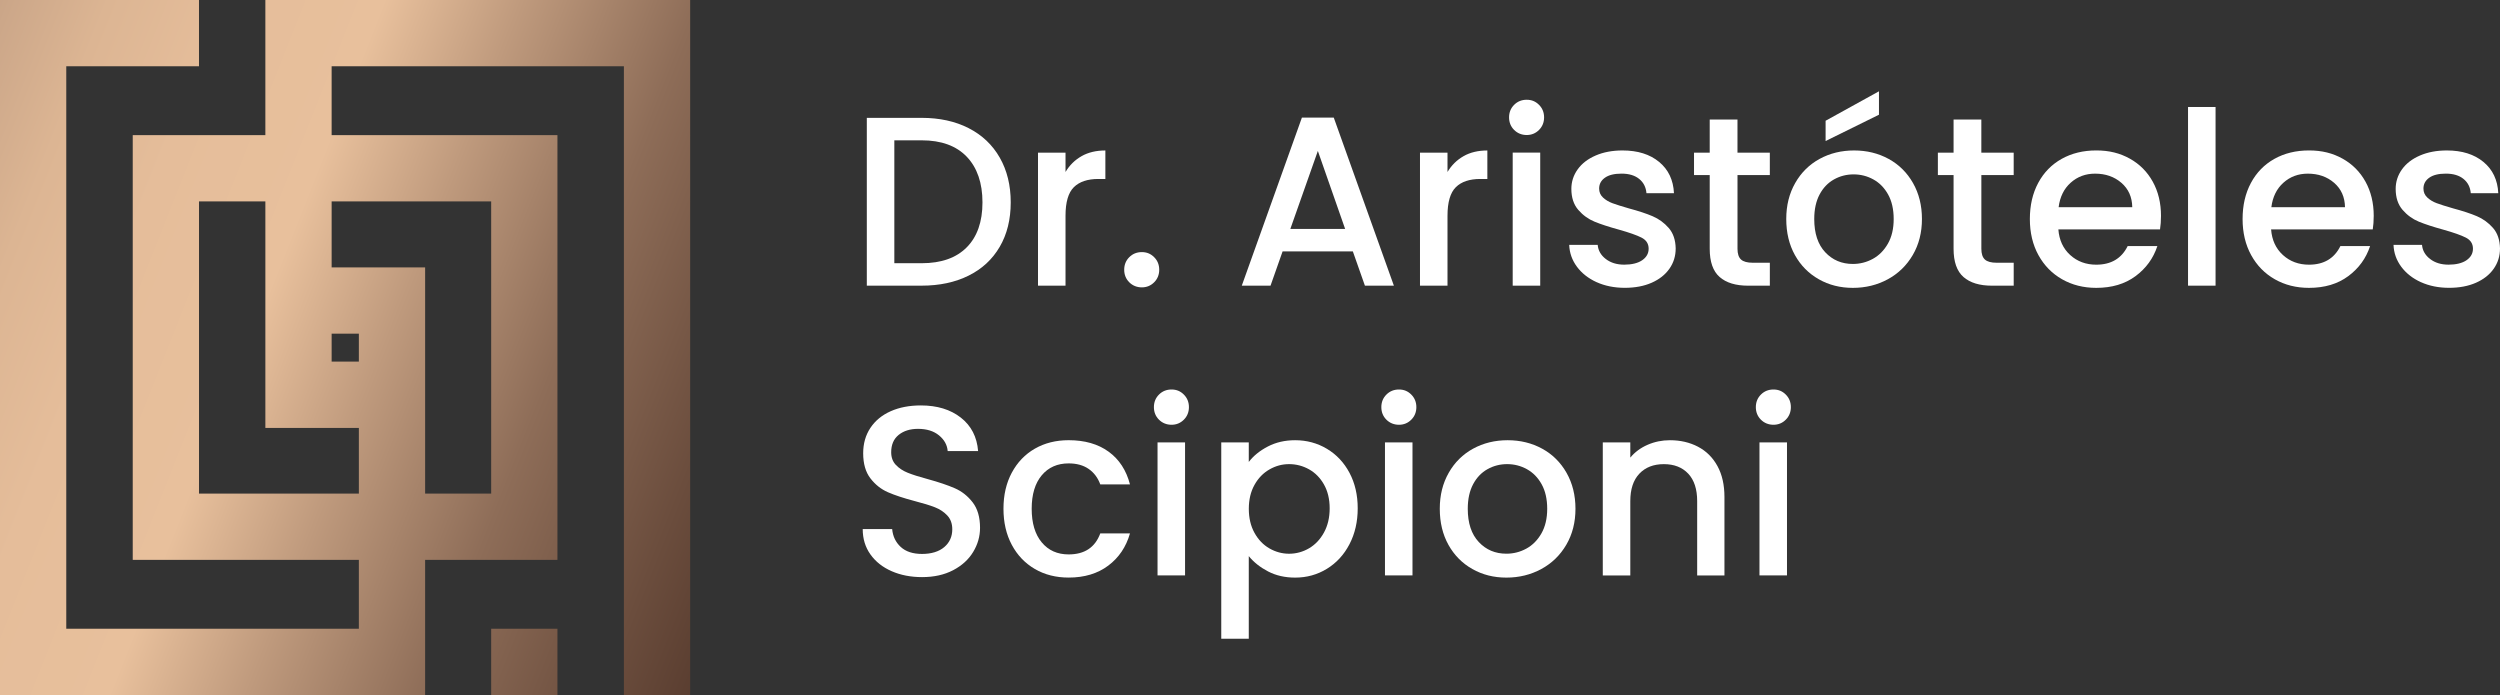 <?xml version="1.0" encoding="UTF-8"?>
<svg xmlns="http://www.w3.org/2000/svg" xmlns:xlink="http://www.w3.org/1999/xlink" id="Camada_1" data-name="Camada 1" viewBox="0 0 1433.5 398.51">
  <rect x="0" y="0" width="1433.5" height="398.51" fill="#333333" stroke="none"/>
  <defs>
    <style>      .cls-1 {        fill: #fff;      }      .cls-2 {        fill: url(#Gradiente_sem_nome_11-2);      }      .cls-3 {        fill: url(#Gradiente_sem_nome_11);      }    </style>
    <linearGradient id="Gradiente_sem_nome_11" data-name="Gradiente sem nome 11" x1="-376.12" y1="111.36" x2="598.18" y2="497.41" gradientUnits="userSpaceOnUse">
      <stop offset=".17" stop-color="#7c5f51"></stop>
      <stop offset=".21" stop-color="#9b7a66"></stop>
      <stop offset=".25" stop-color="#b69379"></stop>
      <stop offset=".3" stop-color="#cca789"></stop>
      <stop offset=".35" stop-color="#dcb593"></stop>
      <stop offset=".41" stop-color="#e5bd9a"></stop>
      <stop offset=".49" stop-color="#e8c09c"></stop>
      <stop offset=".56" stop-color="#bf9a7d"></stop>
      <stop offset=".65" stop-color="#8e6d58"></stop>
      <stop offset=".74" stop-color="#6b4d3d"></stop>
      <stop offset=".8" stop-color="#55392c"></stop>
      <stop offset=".84" stop-color="#4e3227"></stop>
    </linearGradient>
    <linearGradient id="Gradiente_sem_nome_11-2" data-name="Gradiente sem nome 11" x1="-328.34" y1="-9.24" x2="645.96" y2="376.8" xlink:href="#Gradiente_sem_nome_11"></linearGradient>
  </defs>
  <g>
    <rect class="cls-3" x="281.64" y="360.51" width="38" height="38"></rect>
    <path class="cls-2" d="m395.74,0h-243.58v77.49h-76.05v243.53h129.66v39.49H38V38s76.1,0,76.1,0V0H0v398.51h243.77v-77.49h75.87V77.49h-129.48v-39.49h167.58v360.51h38V0Zm-189.97,207.36h-15.61v-16.04h15.61v16.04Zm-91.66,75.66V115.49h38.05v129.87h53.61v37.66h-91.66Zm167.53-167.53v167.53h-37.87v-129.7h-53.61v-37.83h91.48Z"></path>
  </g>
  <g>
    <path class="cls-1" d="m555.39,73.47c7.71,3.92,13.66,9.55,17.86,16.89,4.2,7.34,6.3,15.9,6.3,25.68s-2.1,18.28-6.3,25.47c-4.2,7.2-10.15,12.72-17.86,16.54-7.71,3.83-16.68,5.75-26.93,5.75h-31.43v-96.22h31.43c10.25,0,19.22,1.96,26.93,5.88Zm-1.04,68.33c6-6.09,9-14.68,9-25.75s-3-19.89-9-26.17c-6-6.28-14.63-9.42-25.89-9.42h-15.65v70.47h15.65c11.26,0,19.89-3.05,25.89-9.14Z"></path>
    <path class="cls-1" d="m620.18,89.53c3.83-2.17,8.38-3.25,13.64-3.25v16.34h-4.02c-6.18,0-10.87,1.57-14.05,4.71-3.18,3.14-4.78,8.58-4.78,16.34v40.15h-15.78v-76.29h15.78v11.08c2.31-3.88,5.38-6.9,9.21-9.07Z"></path>
    <path class="cls-1" d="m647.53,161.87c-1.94-1.94-2.91-4.34-2.91-7.2s.97-5.26,2.91-7.2c1.94-1.94,4.34-2.91,7.2-2.91s5.12.97,7.06,2.91c1.94,1.94,2.91,4.34,2.91,7.2s-.97,5.26-2.91,7.2-4.29,2.91-7.06,2.91-5.26-.97-7.2-2.91Z"></path>
    <path class="cls-1" d="m775.73,144.15h-40.29l-6.92,19.66h-16.48l34.47-96.36h18.28l34.47,96.36h-16.61l-6.92-19.66Zm-4.43-12.88l-15.64-44.72-15.78,44.72h31.43Z"></path>
    <path class="cls-1" d="m839.21,89.53c3.83-2.17,8.38-3.25,13.64-3.25v16.34h-4.02c-6.18,0-10.87,1.57-14.05,4.71-3.18,3.14-4.78,8.58-4.78,16.34v40.15h-15.78v-76.29h15.78v11.08c2.31-3.88,5.38-6.9,9.21-9.07Z"></path>
    <path class="cls-1" d="m868.21,74.51c-1.94-1.94-2.91-4.34-2.91-7.2s.97-5.26,2.91-7.2c1.94-1.94,4.34-2.91,7.2-2.91s5.12.97,7.06,2.91c1.94,1.94,2.91,4.34,2.91,7.2s-.97,5.26-2.91,7.2c-1.94,1.94-4.29,2.91-7.06,2.91s-5.26-.97-7.2-2.91Zm14.95,13.01v76.29h-15.78v-76.29h15.78Z"></path>
    <path class="cls-1" d="m915.49,161.8c-4.75-2.17-8.51-5.12-11.28-8.86-2.77-3.74-4.25-7.91-4.43-12.53h16.34c.28,3.23,1.82,5.93,4.64,8.1,2.81,2.17,6.34,3.25,10.59,3.25s7.87-.85,10.31-2.56c2.45-1.71,3.67-3.9,3.67-6.58,0-2.86-1.36-4.98-4.08-6.37-2.72-1.38-7.04-2.91-12.95-4.57-5.72-1.57-10.38-3.09-13.98-4.57-3.6-1.48-6.71-3.74-9.35-6.78-2.63-3.05-3.95-7.06-3.95-12.04,0-4.06,1.2-7.78,3.6-11.15,2.4-3.37,5.84-6.02,10.31-7.96,4.48-1.94,9.62-2.91,15.44-2.91,8.67,0,15.67,2.19,20.98,6.58,5.31,4.38,8.14,10.36,8.51,17.93h-15.78c-.28-3.41-1.66-6.14-4.15-8.17-2.49-2.03-5.86-3.05-10.11-3.05s-7.34.79-9.55,2.35c-2.21,1.57-3.32,3.65-3.32,6.23,0,2.03.74,3.74,2.21,5.12,1.48,1.38,3.28,2.47,5.4,3.25,2.12.79,5.26,1.78,9.42,2.98,5.54,1.48,10.08,2.98,13.64,4.5,3.55,1.52,6.62,3.76,9.21,6.71,2.58,2.96,3.92,6.88,4.01,11.77,0,4.34-1.2,8.22-3.6,11.63-2.4,3.42-5.79,6.09-10.18,8.03-4.39,1.94-9.53,2.91-15.44,2.91s-11.38-1.09-16.13-3.25Z"></path>
    <path class="cls-1" d="m996.28,100.4v42.23c0,2.86.67,4.92,2.01,6.16,1.34,1.25,3.62,1.87,6.85,1.87h9.69v13.15h-12.46c-7.11,0-12.55-1.66-16.34-4.98-3.79-3.32-5.68-8.72-5.68-16.2v-42.23h-9v-12.88h9v-18.97h15.92v18.97h18.55v12.88h-18.55Z"></path>
    <path class="cls-1" d="m1042.93,160.14c-5.82-3.28-10.38-7.89-13.71-13.85-3.32-5.95-4.98-12.85-4.98-20.7s1.71-14.63,5.12-20.63c3.41-6,8.08-10.61,13.98-13.84,5.91-3.23,12.51-4.85,19.8-4.85s13.89,1.62,19.8,4.85c5.91,3.23,10.57,7.85,13.98,13.84,3.41,6,5.12,12.88,5.12,20.63s-1.75,14.63-5.26,20.63c-3.51,6-8.29,10.64-14.33,13.92-6.05,3.28-12.72,4.92-20.01,4.92s-13.71-1.64-19.52-4.92Zm30.94-11.7c3.55-1.94,6.44-4.85,8.65-8.72s3.32-8.58,3.32-14.12-1.06-10.22-3.18-14.05c-2.12-3.83-4.94-6.71-8.45-8.65-3.51-1.94-7.29-2.91-11.35-2.91s-7.82.97-11.28,2.91c-3.46,1.94-6.21,4.82-8.24,8.65-2.03,3.83-3.05,8.51-3.05,14.05,0,8.22,2.1,14.56,6.3,19.04,4.2,4.48,9.48,6.71,15.85,6.71,4.06,0,7.87-.97,11.42-2.91Zm3.53-82.66l-30.6,15.09v-11.63l30.6-16.89v13.43Z"></path>
    <path class="cls-1" d="m1136.11,100.4v42.23c0,2.86.67,4.92,2.01,6.16,1.34,1.25,3.62,1.87,6.85,1.87h9.69v13.15h-12.46c-7.11,0-12.55-1.66-16.34-4.98-3.79-3.32-5.68-8.72-5.68-16.2v-42.23h-9v-12.88h9v-18.97h15.92v18.97h18.55v12.88h-18.55Z"></path>
    <path class="cls-1" d="m1238.56,131.55h-58.29c.46,6.09,2.72,10.99,6.78,14.68,4.06,3.69,9.04,5.54,14.95,5.54,8.49,0,14.49-3.55,18-10.66h17.03c-2.31,7.02-6.49,12.76-12.53,17.24-6.05,4.48-13.55,6.71-22.5,6.71-7.29,0-13.82-1.64-19.59-4.92-5.77-3.28-10.29-7.89-13.57-13.85-3.28-5.95-4.92-12.85-4.92-20.7s1.59-14.75,4.78-20.7,7.66-10.54,13.43-13.78c5.77-3.23,12.39-4.85,19.87-4.85s13.61,1.57,19.25,4.71c5.63,3.14,10.01,7.54,13.15,13.22,3.14,5.68,4.71,12.21,4.71,19.59,0,2.86-.19,5.45-.55,7.75Zm-15.92-12.74c-.09-5.81-2.17-10.47-6.23-13.98-4.06-3.51-9.09-5.26-15.09-5.26-5.45,0-10.11,1.73-13.98,5.19-3.88,3.46-6.18,8.15-6.92,14.05h42.23Z"></path>
    <path class="cls-1" d="m1270.4,61.35v102.45h-15.78V61.35h15.78Z"></path>
    <path class="cls-1" d="m1360.54,131.55h-58.29c.46,6.09,2.72,10.99,6.78,14.68,4.06,3.69,9.04,5.54,14.95,5.54,8.49,0,14.49-3.55,18-10.66h17.03c-2.31,7.02-6.49,12.76-12.53,17.24-6.05,4.48-13.55,6.71-22.5,6.71-7.29,0-13.82-1.64-19.59-4.92-5.77-3.28-10.29-7.89-13.57-13.85-3.28-5.95-4.92-12.85-4.92-20.7s1.59-14.75,4.78-20.7,7.66-10.54,13.43-13.78c5.77-3.23,12.39-4.85,19.87-4.85s13.61,1.57,19.25,4.71c5.63,3.14,10.01,7.54,13.15,13.22,3.14,5.68,4.71,12.21,4.71,19.59,0,2.86-.19,5.45-.55,7.75Zm-15.92-12.74c-.09-5.81-2.17-10.47-6.23-13.98-4.06-3.51-9.09-5.26-15.09-5.26-5.45,0-10.11,1.73-13.98,5.19-3.88,3.46-6.18,8.15-6.92,14.05h42.23Z"></path>
    <path class="cls-1" d="m1388.15,161.8c-4.75-2.17-8.51-5.12-11.28-8.86-2.77-3.74-4.25-7.91-4.43-12.53h16.34c.28,3.23,1.82,5.93,4.64,8.1,2.81,2.17,6.34,3.25,10.59,3.25s7.87-.85,10.31-2.56c2.45-1.71,3.67-3.9,3.67-6.58,0-2.86-1.36-4.98-4.08-6.37-2.72-1.38-7.04-2.91-12.95-4.57-5.72-1.57-10.38-3.09-13.98-4.57-3.6-1.48-6.71-3.74-9.35-6.78-2.63-3.05-3.95-7.06-3.95-12.04,0-4.06,1.2-7.78,3.6-11.15,2.4-3.37,5.84-6.02,10.31-7.96,4.48-1.94,9.62-2.91,15.44-2.91,8.67,0,15.67,2.19,20.98,6.58,5.31,4.38,8.14,10.36,8.51,17.93h-15.78c-.28-3.41-1.66-6.14-4.15-8.17-2.49-2.03-5.86-3.05-10.11-3.05s-7.34.79-9.55,2.35c-2.21,1.57-3.32,3.65-3.32,6.23,0,2.03.74,3.74,2.21,5.12,1.48,1.38,3.28,2.47,5.4,3.25,2.12.79,5.26,1.78,9.42,2.98,5.54,1.48,10.08,2.98,13.64,4.5,3.55,1.52,6.62,3.76,9.21,6.71,2.58,2.96,3.92,6.88,4.01,11.77,0,4.34-1.2,8.22-3.6,11.63-2.4,3.42-5.79,6.09-10.18,8.03-4.39,1.94-9.53,2.91-15.44,2.91s-11.38-1.09-16.13-3.25Z"></path>
    <path class="cls-1" d="m511.29,327.53c-5.17-2.26-9.23-5.47-12.18-9.62-2.96-4.15-4.43-9-4.43-14.54h16.89c.37,4.15,2.01,7.57,4.91,10.25,2.91,2.68,6.99,4.01,12.25,4.01s9.69-1.32,12.74-3.95c3.05-2.63,4.57-6.02,4.57-10.18,0-3.23-.95-5.86-2.84-7.89-1.89-2.03-4.25-3.6-7.06-4.71-2.82-1.11-6.71-2.31-11.7-3.6-6.28-1.66-11.38-3.34-15.3-5.05-3.92-1.71-7.27-4.36-10.04-7.96s-4.15-8.4-4.15-14.4c0-5.54,1.38-10.38,4.15-14.54,2.77-4.15,6.65-7.34,11.63-9.55,4.98-2.21,10.75-3.32,17.31-3.32,9.32,0,16.96,2.33,22.91,6.99,5.95,4.66,9.25,11.05,9.9,19.18h-17.44c-.28-3.51-1.94-6.51-4.98-9s-7.06-3.74-12.05-3.74c-4.52,0-8.22,1.16-11.08,3.46-2.86,2.31-4.29,5.63-4.29,9.97,0,2.96.9,5.38,2.7,7.27,1.8,1.89,4.08,3.39,6.85,4.5s6.55,2.31,11.35,3.6c6.37,1.75,11.56,3.51,15.58,5.26,4.02,1.75,7.43,4.45,10.25,8.1,2.81,3.65,4.22,8.52,4.22,14.61,0,4.89-1.32,9.51-3.95,13.84-2.63,4.34-6.46,7.82-11.49,10.45-5.03,2.63-10.96,3.95-17.79,3.95-6.46,0-12.28-1.13-17.44-3.39Z"></path>
    <path class="cls-1" d="m580.17,271.04c3.18-5.95,7.59-10.54,13.22-13.78,5.63-3.23,12.09-4.85,19.38-4.85,9.23,0,16.87,2.19,22.91,6.58,6.04,4.38,10.13,10.64,12.25,18.76h-17.03c-1.38-3.78-3.6-6.74-6.65-8.86-3.05-2.12-6.88-3.18-11.49-3.18-6.46,0-11.61,2.28-15.44,6.85-3.83,4.57-5.75,10.96-5.75,19.17s1.91,14.63,5.75,19.25c3.83,4.62,8.98,6.92,15.44,6.92,9.14,0,15.18-4.02,18.14-12.05h17.03c-2.21,7.75-6.37,13.92-12.46,18.48-6.09,4.57-13.66,6.85-22.7,6.85-7.29,0-13.75-1.64-19.38-4.92-5.63-3.28-10.04-7.89-13.22-13.84-3.18-5.95-4.78-12.85-4.78-20.7s1.59-14.74,4.78-20.7Z"></path>
    <path class="cls-1" d="m664.56,240.65c-1.94-1.94-2.91-4.34-2.91-7.2s.97-5.26,2.91-7.2c1.94-1.94,4.34-2.91,7.2-2.91s5.12.97,7.06,2.91c1.94,1.94,2.91,4.34,2.91,7.2s-.97,5.26-2.91,7.2c-1.94,1.94-4.29,2.91-7.06,2.91s-5.26-.97-7.2-2.91Zm14.95,13.01v76.29h-15.78v-76.29h15.78Z"></path>
    <path class="cls-1" d="m726.99,256.02c4.61-2.4,9.83-3.6,15.65-3.6,6.65,0,12.71,1.64,18.21,4.92,5.49,3.28,9.81,7.87,12.95,13.78,3.14,5.91,4.71,12.69,4.71,20.35s-1.57,14.52-4.71,20.56c-3.14,6.05-7.46,10.75-12.95,14.12-5.49,3.37-11.56,5.05-18.21,5.05-5.82,0-10.99-1.18-15.51-3.53-4.52-2.35-8.22-5.28-11.08-8.79v47.35h-15.78v-112.56h15.78v11.21c2.68-3.51,6.32-6.46,10.94-8.86Zm32.19,21.81c-2.17-3.83-5.03-6.74-8.58-8.72-3.55-1.98-7.36-2.98-11.42-2.98s-7.73,1.02-11.28,3.05c-3.55,2.03-6.42,4.98-8.58,8.86-2.17,3.88-3.25,8.45-3.25,13.71s1.08,9.85,3.25,13.78c2.17,3.92,5.03,6.9,8.58,8.93,3.55,2.03,7.31,3.05,11.28,3.05s7.87-1.04,11.42-3.12c3.55-2.08,6.41-5.1,8.58-9.07,2.17-3.97,3.25-8.58,3.25-13.84s-1.09-9.81-3.25-13.64Z"></path>
    <path class="cls-1" d="m794.97,240.65c-1.94-1.94-2.91-4.34-2.91-7.2s.97-5.26,2.91-7.2c1.94-1.94,4.34-2.91,7.2-2.91s5.12.97,7.06,2.91c1.94,1.94,2.91,4.34,2.91,7.2s-.97,5.26-2.91,7.2c-1.94,1.94-4.29,2.91-7.06,2.91s-5.26-.97-7.2-2.91Zm14.95,13.01v76.29h-15.78v-76.29h15.78Z"></path>
    <path class="cls-1" d="m844.26,326.28c-5.82-3.28-10.38-7.89-13.71-13.84-3.32-5.95-4.98-12.85-4.98-20.7s1.71-14.63,5.12-20.63c3.41-6,8.08-10.61,13.98-13.84,5.91-3.23,12.51-4.85,19.8-4.85s13.89,1.62,19.8,4.85c5.91,3.23,10.57,7.85,13.98,13.84,3.41,6,5.12,12.88,5.12,20.63s-1.75,14.63-5.26,20.63c-3.51,6-8.29,10.64-14.33,13.91-6.05,3.28-12.72,4.92-20.01,4.92s-13.71-1.64-19.52-4.92Zm30.94-11.7c3.55-1.94,6.44-4.85,8.65-8.72,2.21-3.88,3.32-8.58,3.32-14.12s-1.06-10.22-3.18-14.05c-2.12-3.83-4.94-6.71-8.45-8.65-3.51-1.94-7.29-2.91-11.35-2.91s-7.82.97-11.28,2.91c-3.46,1.94-6.21,4.82-8.24,8.65-2.03,3.83-3.05,8.52-3.05,14.05,0,8.22,2.1,14.56,6.3,19.04,4.2,4.48,9.48,6.71,15.85,6.71,4.06,0,7.87-.97,11.42-2.91Z"></path>
    <path class="cls-1" d="m973.64,256.16c4.75,2.49,8.47,6.18,11.15,11.08,2.68,4.89,4.01,10.8,4.01,17.72v45h-15.64v-42.64c0-6.83-1.71-12.07-5.12-15.71-3.42-3.64-8.08-5.47-13.98-5.47s-10.59,1.82-14.05,5.47c-3.46,3.65-5.19,8.88-5.19,15.71v42.64h-15.78v-76.29h15.78v8.72c2.58-3.14,5.88-5.58,9.9-7.34,4.01-1.75,8.28-2.63,12.81-2.63,6,0,11.38,1.25,16.13,3.74Z"></path>
    <path class="cls-1" d="m1009.71,240.65c-1.94-1.94-2.91-4.34-2.91-7.2s.97-5.26,2.91-7.2c1.94-1.94,4.34-2.91,7.2-2.91s5.12.97,7.06,2.91c1.94,1.94,2.91,4.34,2.91,7.2s-.97,5.26-2.91,7.2c-1.94,1.94-4.29,2.91-7.06,2.91s-5.26-.97-7.2-2.91Zm14.95,13.01v76.29h-15.78v-76.29h15.78Z"></path>
  </g>
</svg>
